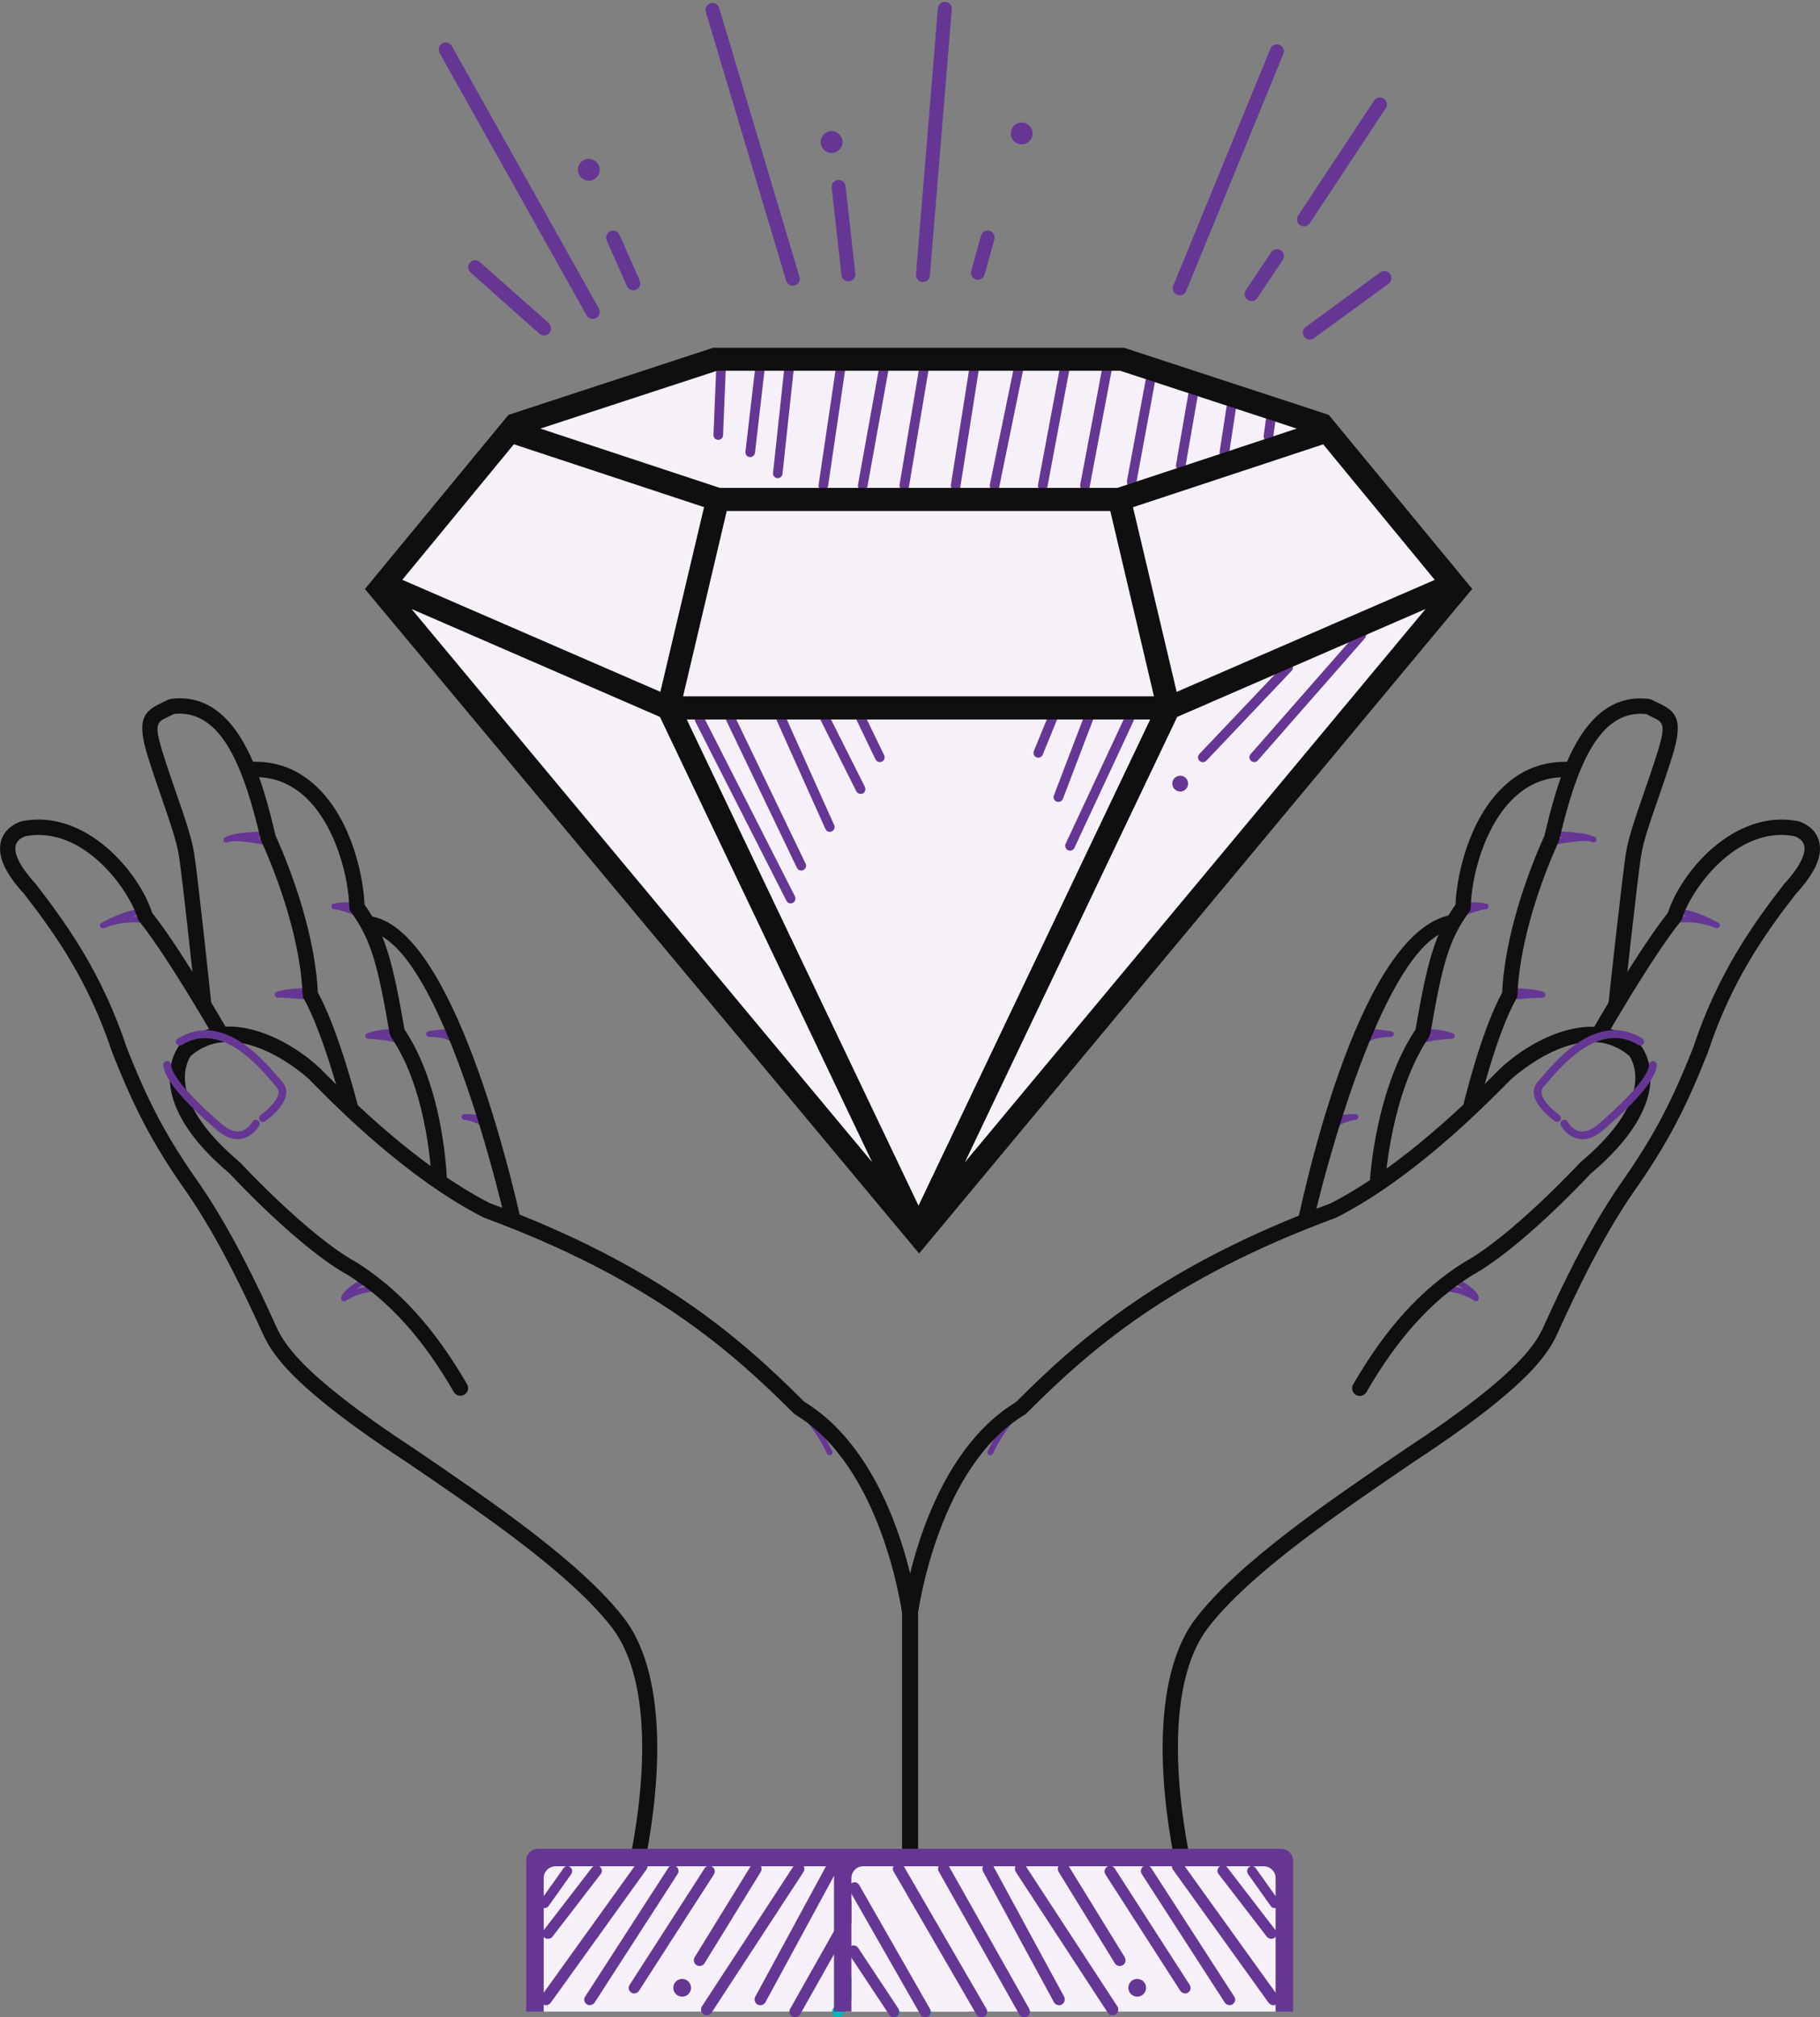 <?xml version="1.0" encoding="UTF-8"?>
<svg id="Layer_1" xmlns="http://www.w3.org/2000/svg" viewBox="0 0 180.65 200.19">
  <rect x="0" y="0" width="180.65" height="200.19" fill="#808080" stroke="none"/>
  <defs>
    <style>
      .cls-1 {
        fill: #0f0f0f;
      }

      .cls-2 {
        fill: #663695;
      }

      .cls-3 {
        fill: #f6f1f8;
      }

      .cls-4 {
        fill: #00b7b9;
      }
    </style>
  </defs>
  <g>
    <polygon class="cls-3" points="141.52 60.42 95.73 115.4 116.84 71.14 141.52 60.42"/>
    <polygon class="cls-3" points="116.79 68.66 112.45 50.33 131.34 44.08 142.42 57.54 116.79 68.66"/>
    <polygon class="cls-3" points="114.18 71.4 91.17 119.66 68.16 71.4 114.18 71.4"/>
    <polygon class="cls-3" points="72.13 50.71 110.21 50.71 114.55 69.11 67.8 69.11 72.13 50.71"/>
    <polygon class="cls-3" points="71.15 36.79 111.2 36.79 128.72 42.54 110.91 48.42 71.43 48.42 53.61 42.54 71.15 36.79"/>
    <polygon class="cls-3" points="65.51 71.14 86.61 115.4 40.83 60.42 65.51 71.14"/>
    <polygon class="cls-3" points="69.89 50.33 65.55 68.66 39.93 57.54 51.01 44.08 69.89 50.33"/>
  </g>
  <g>
    <path class="cls-2" d="M135.43,62.67c.2.18.22.47.05.67l-10.63,12.12c-.09.11-.23.17-.36.17-.11,0-.22-.05-.31-.12-.2-.18-.22-.47-.05-.67l10.63-12.12c.18-.2.47-.21.67-.05Z"/>
    <path class="cls-2" d="M128.18,65.9c.19.18.2.49.02.68l-8.46,8.91c-.1.1-.22.15-.35.15-.11,0-.24-.05-.33-.14-.19-.18-.2-.48-.02-.67l8.46-8.91c.18-.19.48-.2.67-.02Z"/>
    <path class="cls-2" d="M126.25,40.84c.26.04.44.28.4.54l-.27,1.99c-.03.24-.24.41-.47.41-.02,0-.05,0-.07,0-.26-.03-.44-.27-.41-.53l.27-1.99c.04-.26.27-.44.54-.41Z"/>
    <path class="cls-2" d="M122.35,39.52c.27.04.44.28.4.54l-.75,4.91c-.04.24-.24.4-.47.4-.02,0-.05,0-.07,0-.26-.04-.44-.28-.4-.54l.75-4.9c.04-.26.29-.44.54-.4Z"/>
    <path class="cls-2" d="M118.55,38.4c.26.05.43.29.39.55l-1.27,7.32c-.04.23-.24.4-.47.4-.03,0-.06,0-.08,0-.26-.05-.43-.29-.39-.55l1.27-7.32c.05-.26.29-.44.55-.39Z"/>
    <path class="cls-2" d="M117.15,76.98c.43,0,.78.35.78.78s-.35.79-.78.79-.79-.35-.79-.79.35-.78.79-.78Z"/>
    <path class="cls-2" d="M114.32,37.02c.26.05.43.3.38.56l-1.91,10.32c-.05.24-.24.4-.47.4-.02,0-.05,0-.08-.02-.26-.05-.43-.29-.38-.55l1.91-10.32c.05-.26.3-.43.56-.38Z"/>
    <path class="cls-2" d="M112.28,70.93c.24.11.34.4.23.63l-5.87,12.59c-.08.17-.25.27-.43.27-.07,0-.14-.02-.2-.05-.24-.11-.34-.4-.24-.63l5.88-12.59c.11-.24.39-.34.63-.23Z"/>
    <path class="cls-2" d="M109.98,36.1c.26.05.43.3.38.56l-2.2,11.63c-.05.23-.24.39-.47.39-.03,0-.06,0-.09-.02-.26-.05-.43-.3-.38-.56l2.2-11.63c.05-.26.3-.42.56-.37Z"/>
    <path class="cls-2" d="M108.2,70.88c.24.1.37.37.27.62l-2.97,7.78c-.08.19-.26.3-.45.3-.05,0-.11,0-.17-.03-.24-.09-.37-.37-.27-.62l2.97-7.78c.09-.24.37-.37.62-.27Z"/>
    <path class="cls-2" d="M105.79,35.99c.26.05.43.3.38.56l-2.2,11.73c-.05.24-.24.4-.47.4-.03,0-.06,0-.09-.02-.26-.05-.43-.3-.38-.55l2.2-11.74c.05-.26.3-.43.56-.38Z"/>
    <path class="cls-2" d="M104.73,70.62c.24.1.36.37.26.62l-1.49,3.65c-.08.19-.26.3-.44.3-.06,0-.12,0-.18-.03-.24-.1-.36-.38-.26-.63l1.49-3.65c.1-.24.37-.36.63-.26Z"/>
    <path class="cls-2" d="M101.22,35.99c.26.05.43.3.37.56l-2.4,11.74c-.05.22-.24.38-.47.38-.03,0-.07,0-.1-.02-.26-.05-.42-.3-.37-.56l2.41-11.73c.05-.26.3-.43.56-.37Z"/>
    <path class="cls-2" d="M96.78,35.99c.26.04.44.28.4.54l-1.85,11.74c-.04.24-.24.4-.47.4-.02,0-.05,0-.08,0-.26-.05-.43-.29-.4-.55l1.86-11.73c.04-.26.28-.44.54-.4Z"/>
    <path class="cls-2" d="M91.79,36.09c.26.05.43.29.39.55l-1.95,11.6c-.04.23-.24.4-.47.4-.03,0-.05,0-.08,0-.26-.05-.43-.29-.39-.55l1.95-11.6c.05-.26.28-.44.55-.4Z"/>
    <path class="cls-2" d="M87.81,36.09c.26.05.43.3.39.56l-2.1,11.63c-.04.23-.24.4-.47.4-.03,0-.06,0-.08,0-.26-.05-.43-.3-.39-.56l2.1-11.63c.05-.26.3-.43.55-.39Z"/>
    <path class="cls-2" d="M87.76,74.95c.11.24.02.52-.22.63-.07.04-.14.05-.21.05-.18,0-.35-.1-.43-.27l-1.86-3.87c-.11-.24-.02-.52.22-.63s.52-.02.63.22l1.87,3.87Z"/>
    <path class="cls-2" d="M85.85,78.1c.11.24.02.53-.21.64-.07.04-.14.05-.21.05-.18,0-.34-.1-.43-.26l-3.53-7.03c-.12-.24-.02-.52.21-.64.23-.11.52-.02.64.21l3.53,7.02Z"/>
    <path class="cls-2" d="M83.5,36.09c.26.04.43.28.4.54l-1.71,11.63c-.04.24-.24.41-.47.41-.02,0-.05,0-.07,0-.26-.04-.44-.28-.4-.54l1.72-11.63c.04-.26.28-.44.54-.4Z"/>
    <path class="cls-2" d="M82.8,81.87c.11.24,0,.52-.24.63-.07.03-.13.05-.2.05-.18,0-.35-.11-.43-.28l-4.82-10.74c-.11-.24,0-.52.24-.63.24-.11.52,0,.63.24l4.82,10.74Z"/>
    <path class="cls-2" d="M79.97,85.7c.11.24,0,.53-.23.64-.06.03-.14.05-.21.05-.18,0-.34-.1-.43-.27l-7-14.59c-.11-.24-.02-.53.22-.64s.52-.02.63.23l7.01,14.58Z"/>
    <path class="cls-2" d="M78.9,88.96c.12.24.02.53-.21.64-.07.04-.14.05-.21.05-.18,0-.34-.09-.42-.26l-9.04-17.77c-.12-.24-.02-.53.21-.64.24-.12.53-.03.64.21l9.04,17.77Z"/>
    <path class="cls-2" d="M78.38,35.98c.26.03.45.27.42.53l-1.13,10.51c-.02.24-.23.43-.47.43-.02,0-.03,0-.05,0-.26-.02-.45-.26-.42-.52l1.13-10.51c.03-.27.27-.45.53-.43Z"/>
    <path class="cls-2" d="M75.48,36.09c.27.03.45.27.42.53l-.96,8.31c-.03.24-.24.43-.47.43-.02,0-.04,0-.06,0-.26-.03-.45-.27-.42-.53l.97-8.31c.03-.27.27-.45.53-.42Z"/>
    <path class="cls-2" d="M71.59,36.09c.26,0,.47.23.45.5l-.27,6.6c0,.26-.22.46-.47.46h-.02c-.26,0-.47-.23-.46-.5l.27-6.61c0-.26.19-.48.5-.45Z"/>
  </g>
  <path class="cls-2" d="M34.14,129.13c-.05,0-.1-.01-.15-.04-.09-.06-.15-.17-.13-.27.09-.84,1.93-1.82,2.49-2.1.14-.07.31-.01.38.13.07.14.01.31-.13.38-.41.2-.83.45-1.2.7.77-.26,1.63-.4,2.42-.23.15.03.25.18.22.34-.03.15-.18.25-.34.22-1.26-.27-2.74.4-3.41.84-.05.03-.1.05-.15.05Z"/>
  <path class="cls-2" d="M82.36,144.43c-.11,0-.21-.06-.26-.16-1.74-3.69-4.72-5.96-4.75-5.98-.13-.1-.15-.27-.06-.4.1-.13.28-.15.4-.06.13.1,3.12,2.38,4.92,6.19.07.14,0,.31-.14.38-.04.02-.08.03-.12.03Z"/>
  <path class="cls-2" d="M48.35,111.96s-.1-.01-.15-.04c-.01,0-1.28-.76-2.12-.79-.15,0-.27-.13-.27-.28,0-.15.12-.28.27-.29.74-.04,1.93.16,1.98.17.16.03.26.17.23.33-.01.08-.06.15-.13.19.19.1.31.17.33.18.14.08.18.26.1.39-.05.09-.15.14-.25.14Z"/>
  <path class="cls-2" d="M45.22,103.7c-.1,0-.2-.05-.25-.15-.02-.03-.45-.65-2.38-.65-.15,0-.27-.12-.29-.27s.1-.28.24-.3c1.42-.21,2.37-.25,2.41-.25,0,0,0,0,.01,0,.15,0,.28.12.29.27,0,.16-.12.29-.27.3,0,0-.11,0-.3.02.58.25.76.55.79.6.07.14.02.31-.12.39-.04.02-.09.03-.13.03Z"/>
  <path class="cls-2" d="M40.06,103.62s-.05,0-.08-.01c-.02,0-1.62-.45-3.44-.53-.14,0-.25-.11-.27-.24-.02-.13.06-.27.18-.31,1.29-.47,3.07-.43,3.15-.43.16,0,.28.13.28.29,0,.16-.13.29-.29.28,0,0-.5-.01-1.13.04.96.16,1.63.34,1.67.35.15.04.24.2.2.35-.04.13-.15.21-.28.21Z"/>
  <path class="cls-2" d="M35.93,91.03s-.06,0-.09-.02c-.85-.3-2.33-.78-2.66-.78-.14,0-.27-.11-.28-.25s.07-.28.21-.31c.7-.17,2.3-.13,2.37-.13.16,0,.28.14.28.29,0,.16-.13.28-.29.28h0s-.22,0-.53,0c.49.16.93.31,1.09.37.15.05.23.22.17.36-.04.12-.15.19-.27.19Z"/>
  <path class="cls-2" d="M31.09,99.24s-.02,0-.03,0c-.02,0-2.09-.21-3.52-.25-.13,0-.24-.1-.27-.23s.04-.26.16-.32c.74-.35,3.18-.4,3.45-.4.13,0,.29.12.29.28s-.12.29-.28.29c-.08,0-.17,0-.28,0,.31.03.51.05.52.05.16.02.27.16.26.31-.01.15-.14.26-.28.26Z"/>
  <path class="cls-2" d="M26.84,83.95s-.04,0-.06,0c-1.31-.3-3.61-.66-4.18-.36-.14.07-.31.02-.38-.11-.08-.14-.03-.31.1-.38.96-.57,3.86-.58,4.19-.58.16,0,.29.13.29.29s-.13.29-.29.29c-.25,0-.63,0-1.07.03.72.12,1.32.25,1.46.28.15.03.25.19.22.34-.03.13-.15.22-.28.22Z"/>
  <path class="cls-2" d="M10.21,92.12c-.11,0-.21-.06-.26-.16-.07-.13-.02-.3.11-.37.04-.02,3.85-2.16,4.56-.94.08.13.04.3-.09.38.22.03.35.07.37.07.15.04.24.19.21.35-.04.15-.2.24-.35.21-.02,0-2.07-.5-4.45.45-.03.01-.07.02-.11.02ZM13.36,90.94c.31,0,.58.02.81.04-.01-.01-.02-.03-.03-.04-.09-.16-.5-.13-1.05.01.09,0,.19,0,.27,0Z"/>
  <path class="cls-2" d="M146.51,129.13c-.05,0-.11-.02-.15-.05-.68-.44-2.16-1.1-3.41-.84-.15.03-.31-.07-.34-.22-.03-.15.07-.31.22-.34.79-.17,1.65-.03,2.42.23-.36-.25-.79-.49-1.2-.7-.14-.07-.2-.24-.13-.38s.24-.2.38-.13c.56.28,2.4,1.26,2.49,2.1.01.11-.04.22-.13.27-.05.03-.1.04-.15.04Z"/>
  <path class="cls-2" d="M98.29,144.43s-.08,0-.12-.03c-.14-.07-.2-.24-.14-.38,1.8-3.81,4.8-6.1,4.92-6.19.13-.09.3-.07.4.06.09.13.07.31-.06.4-.03.02-3.01,2.3-4.75,5.98-.05.1-.15.16-.26.16Z"/>
  <path class="cls-2" d="M132.3,111.96c-.1,0-.19-.05-.25-.14-.08-.14-.04-.31.1-.39.02,0,.14-.08.33-.18-.07-.04-.11-.11-.13-.19-.03-.16.08-.3.23-.33.05,0,1.24-.21,1.98-.17.15,0,.27.14.27.29,0,.15-.12.28-.27.28-.83.04-2.1.79-2.12.79-.05.03-.1.04-.15.04Z"/>
  <path class="cls-2" d="M135.43,103.7s-.1-.01-.14-.04c-.13-.08-.19-.24-.11-.38.03-.06.21-.36.79-.6-.19-.01-.3-.02-.3-.02-.16,0-.28-.14-.27-.3,0-.15.13-.27.29-.27,0,0,0,0,.01,0,.04,0,.99.04,2.41.25.15.02.25.15.24.3s-.14.27-.29.27c-1.95,0-2.37.64-2.38.65-.05.09-.15.14-.25.14Z"/>
  <path class="cls-2" d="M140.6,103.62c-.13,0-.24-.08-.28-.21-.04-.15.05-.31.2-.35.04-.01.71-.2,1.67-.35-.63-.06-1.12-.05-1.13-.04-.12.02-.29-.12-.29-.28s.12-.29.28-.29c.08,0,1.86-.04,3.15.43.13.05.2.18.18.31-.02.13-.13.24-.27.24-1.82.08-3.42.53-3.44.53-.03,0-.05.01-.08.01Z"/>
  <path class="cls-2" d="M144.72,91.03c-.12,0-.23-.07-.27-.19-.05-.15.03-.31.17-.36.16-.06.6-.21,1.09-.37-.31,0-.52,0-.53,0h0c-.15,0-.28-.12-.29-.28,0-.16.12-.29.28-.29.07,0,1.67-.04,2.37.13.14.03.23.17.21.31s-.14.25-.28.25c-.33,0-1.8.48-2.66.78-.03.01-.06.02-.09.02Z"/>
  <path class="cls-2" d="M149.56,99.24c-.15,0-.27-.11-.28-.26-.02-.16.1-.3.26-.31,0,0,.2-.02.52-.05-.11,0-.2,0-.28,0-.16,0-.28-.13-.28-.29s.15-.28.29-.28c.27,0,2.71.05,3.45.4.12.06.18.19.16.32s-.14.22-.27.23c-1.43.04-3.5.25-3.52.25,0,0-.02,0-.03,0Z"/>
  <path class="cls-2" d="M153.81,83.95c-.13,0-.25-.09-.28-.22-.03-.15.06-.31.22-.34.15-.03.74-.16,1.46-.28-.43-.02-.81-.03-1.07-.03-.16,0-.29-.13-.29-.29s.13-.29.29-.29c.33,0,3.23.02,4.19.58.13.08.18.25.1.38-.08.14-.24.19-.38.11-.57-.3-2.87.06-4.18.36-.02,0-.04,0-.06,0Z"/>
  <path class="cls-2" d="M170.44,92.12s-.07,0-.11-.02c-2.38-.95-4.43-.45-4.45-.45-.15.04-.31-.05-.35-.21-.04-.15.05-.31.21-.35.02,0,.15-.04.37-.07-.12-.08-.16-.25-.09-.38.7-1.22,4.52.92,4.56.94.13.08.18.24.11.37-.05.1-.15.16-.26.16ZM166.84,90.82c-.16,0-.28.03-.32.11,0,.02-.02.03-.03.04.29-.03.66-.05,1.08-.03-.29-.07-.54-.12-.73-.12Z"/>
  <path class="cls-1" d="M90.35,187.77c-.42,0-.76-.34-.76-.76v-26.61c-.12-.88-2.13-14.9-10.64-20.01-.05-.03-.1-.07-.15-.11-6.2-6.2-14.21-13.33-30.78-19.45-.03-.01-.06-.02-.08-.04-7.46-3.81-14.31-10.7-16.88-13.3l-.39-.4c-.05-.05-6.95-6.44-11.74-2.3-.55.84-2.25,4.55,4.87,10.54.02.02.05.04.07.07.07.07,6.77,7.28,11.48,9.85,4.29,2.7,7.78,6.55,11.01,12.12.21.36.09.83-.28,1.04-.36.21-.83.09-1.04-.28-3.1-5.36-6.43-9.03-10.46-11.57-4.77-2.61-11.21-9.48-11.79-10.1-8.32-7.01-5.67-11.74-5.06-12.62.03-.05.07-.09.12-.13,4.66-4.16,11.12-.33,13.89,2.28l.41.41c2.28,2.3,9.22,9.29,16.45,12.99,16.77,6.19,24.92,13.42,31.23,19.72,9.32,5.67,11.22,20.49,11.3,21.12,0,.03,0,.06,0,.09v26.66c0,.42-.34.76-.76.76Z"/>
  <path class="cls-1" d="M50.85,121.54c-.35,0-.66-.24-.74-.59-1.85-7.92-7.45-27.83-13.64-28.53-.42-.05-.72-.43-.67-.84.05-.42.41-.72.84-.67,8.38.95,14.25,26.67,14.96,29.7.1.41-.16.82-.57.92-.06.01-.12.02-.17.02Z"/>
  <path class="cls-1" d="M43.6,118c-.42,0-.76-.33-.76-.75,0-.09-.25-8.83-4.04-14.36-.06-.09-.1-.19-.12-.3-1.14-6.54-1.76-9.27-3.86-12.1-.09-.13-.15-.28-.15-.44-.05-2.79-1.25-8-4.31-10.9-1.51-1.42-3.3-2.11-5.32-2.03-.42.02-.78-.31-.79-.73-.02-.42.31-.78.73-.79,2.45-.09,4.61.73,6.42,2.44,3.56,3.36,4.67,9,4.78,11.73,2.15,2.99,2.85,5.99,3.97,12.39,3.95,5.92,4.2,14.68,4.21,15.06,0,.42-.33.77-.75.77h-.01Z"/>
  <path class="cls-1" d="M34.79,110.69c-.34,0-.65-.23-.74-.58-.02-.08-1.91-7.49-3.91-11.03-.06-.11-.09-.23-.1-.35-.16-4.27-1.66-9.83-4.1-15.26-.02-.04-.03-.09-.05-.14-1.62-6.79-3.77-12.99-8.61-12.48-.2.1-.39.19-.58.28-1.11.52-1.44.68-.59,3.42.44,1.44.93,2.83,1.39,4.18.81,2.33,1.51,4.35,1.76,5.89.38,2.33,1.67,14.52,1.72,15.04.04.42-.27.79-.69.83-.41.04-.79-.27-.83-.69-.01-.13-1.34-12.66-1.71-14.94-.23-1.4-.9-3.36-1.69-5.63-.47-1.36-.96-2.77-1.41-4.23-1.12-3.62-.39-4.41,1.4-5.25.2-.09.41-.19.63-.31.08-.04.17-.07.26-.08,6.92-.91,9.19,8.46,10.41,13.56,2.47,5.5,3.99,11.17,4.2,15.58,2.08,3.78,3.89,10.92,3.98,11.25.1.41-.15.82-.55.92-.06.02-.12.02-.19.02Z"/>
  <path class="cls-1" d="M62.52,188.88c-.06,0-.12,0-.18-.02-.41-.1-.66-.51-.56-.92,2.94-12.12,2.56-21.74-1.03-26.41-4.13-5.36-12.76-11.24-20.37-16.42-12.14-7.95-13.57-11.14-14.43-13.05l-.36-.78c-1.02-2.22-3.73-8.1-6.92-12.76-3.72-5.25-5.44-8.83-7.5-13.99-2.39-7.2-5.64-11.76-8.77-15.82-1.9-2.05-2.67-3.77-2.31-5.2.34-1.31,1.51-1.83,2-2,.03-.01.06-.02.09-.02,6.35-1.25,11.65,5.09,12.92,9.1,2.85,3.57,7.31,11.34,7.51,11.69.21.36.09.83-.27,1.04-.36.21-.83.09-1.04-.27-.05-.08-4.71-8.2-7.48-11.62-.06-.08-.11-.17-.14-.26-.82-2.78-5.35-9.28-11.16-8.19-.27.1-.82.36-.96.91-.13.49-.03,1.64,1.99,3.83,3.11,4.04,6.6,8.9,9.04,16.28,1.99,5,3.68,8.5,7.32,13.64,3.27,4.78,6.02,10.75,7.05,13l.36.79c.74,1.64,2.11,4.69,13.89,12.4,7.72,5.26,16.45,11.21,20.74,16.76,3.87,5.04,4.35,15.13,1.3,27.7-.08.35-.4.58-.74.58Z"/>
  <path class="cls-1" d="M90.3,187.77c-.42,0-.76-.34-.76-.76v-26.66s0-.06,0-.09c.08-.63,1.98-15.45,11.3-21.12,6.31-6.3,14.45-13.52,31.23-19.72,7.23-3.7,14.17-10.69,16.45-12.99l.4-.4c2.78-2.62,9.24-6.46,13.9-2.3.04.04.08.08.12.13.62.88,3.27,5.61-5.06,12.62-.58.62-7.03,7.49-11.83,10.12-3.99,2.52-7.32,6.19-10.42,11.55-.21.36-.68.49-1.04.28-.36-.21-.49-.68-.28-1.04,3.23-5.58,6.71-9.42,10.97-12.1,4.75-2.6,11.45-9.8,11.52-9.88.02-.02.04-.05.07-.07,7.13-5.99,5.42-9.69,4.87-10.54-4.79-4.15-11.69,2.25-11.76,2.31l-.38.38c-2.58,2.6-9.42,9.49-16.88,13.3-.03.01-.05.03-.08.04-16.57,6.11-24.58,13.24-30.78,19.45-.04.04-.09.08-.15.11-8.51,5.11-10.52,19.12-10.64,20.01v26.61c0,.42-.34.76-.76.76Z"/>
  <path class="cls-1" d="M129.63,121.72c-.06,0-.12,0-.17-.02-.41-.1-.67-.5-.57-.92.73-3.14,6.23-28.99,15.5-30.04.42-.05.47.25.52.67.05.42-.25.8-.67.84-6.19.7-12.02,20.96-13.86,28.88-.08.35-.4.59-.74.59Z"/>
  <path class="cls-1" d="M136.74,118h-.01c-.42,0-.76-.35-.75-.77,0-.38.57-9.14,4.52-15.06,1.12-6.4,1.82-9.4,3.97-12.39.11-2.73,1.22-8.37,4.78-11.73,1.81-1.71,3.97-2.53,6.42-2.44.42.02.75.37.73.79s-.38.75-.79.73c-2.02-.08-3.81.6-5.32,2.03-3.07,2.89-4.26,8.1-4.31,10.9,0,.16-.06.31-.15.44-2.1,2.82-2.73,5.56-3.86,12.1-.02.11-.06.21-.12.3-3.78,5.53-4.35,14.27-4.35,14.36,0,.42-.35.75-.76.75Z"/>
  <path class="cls-1" d="M146,110.55c-.06,0-.12,0-.19-.02-.41-.1-.66-.52-.55-.92.08-.33,1.76-7.32,3.84-11.1.2-4.41,1.73-10.08,4.2-15.58,1.22-5.1,3.49-14.46,10.41-13.56.09.01.18.04.26.08.22.12.43.22.63.31,1.8.84,2.52,1.64,1.4,5.25-.45,1.46-.94,2.87-1.41,4.23-.79,2.27-1.47,4.22-1.69,5.63-.37,2.28-1.7,14.59-1.71,14.72-.04.42-.42.72-.83.69-.42-.04-.73-.41-.69-.83.05-.53,1.35-12.49,1.72-14.82.25-1.54.95-3.55,1.76-5.89.47-1.35.95-2.74,1.4-4.18.85-2.75.51-2.9-.59-3.42-.18-.09-.37-.18-.58-.28-4.82-.51-7,5.69-8.61,12.48-.01.05-.03.09-.05.14-2.45,5.43-3.94,10.99-4.1,15.26,0,.12-.04.24-.1.35-2.01,3.53-3.76,10.8-3.78,10.88-.09.35-.4.58-.74.58Z"/>
  <path class="cls-1" d="M118.13,188.88c-.34,0-.66-.23-.74-.58-3.05-12.57-2.57-22.66,1.3-27.7,4.29-5.56,13.02-11.51,20.72-16.75,11.79-7.73,13.16-10.77,13.9-12.41l.36-.79c1.03-2.25,3.78-8.22,7.05-12.99,3.64-5.14,5.33-8.65,7.34-13.69,2.43-7.34,5.91-12.21,8.98-16.19,2.07-2.24,2.16-3.39,2.04-3.89-.14-.55-.69-.81-.96-.91-5.8-1.1-10.34,5.41-11.16,8.19-.03.1-.08.19-.14.26-2.77,3.42-7.44,11.54-7.49,11.62-.21.36-.68.48-1.04.27-.36-.21-.48-.68-.27-1.04.2-.35,4.68-8.12,7.53-11.69,1.27-4.01,6.55-10.34,12.92-9.1.03,0,.06.01.09.02.49.16,1.67.69,2,2,.37,1.43-.4,3.14-2.35,5.25-3.09,4.01-6.34,8.57-8.71,15.73-2.07,5.2-3.8,8.78-7.52,14.04-3.19,4.65-5.89,10.54-6.91,12.75l-.36.78c-.86,1.9-2.29,5.09-14.44,13.05-7.6,5.18-16.23,11.05-20.36,16.42-3.59,4.67-3.97,14.29-1.03,26.41.1.41-.15.82-.56.92-.06.01-.12.02-.18.02Z"/>
  <path class="cls-2" d="M26.09,111.34c-.12,0-.24-.06-.31-.16-.12-.17-.08-.41.09-.53.46-.32,1.68-1.34,1.77-2.18.03-.24-.04-.44-.21-.62-.11-.13-.25-.29-.41-.47-1.55-1.8-5.17-6-8.99-3.67-.18.11-.41.05-.52-.13-.11-.18-.05-.41.13-.52,4.37-2.67,8.29,1.88,9.96,3.82.15.18.29.34.4.46.31.35.45.77.4,1.22-.15,1.34-1.89,2.58-2.09,2.72-.07.05-.14.07-.22.07Z"/>
  <path class="cls-2" d="M23.59,113.05c-.67,0-1.37-.31-2.08-.92-3.44-2.96-5.23-5.12-5.3-6.44-.01-.21.15-.39.36-.4.23-.01.39.15.4.36.06,1.05,1.9,3.2,5.04,5.9.67.58,1.29.81,1.84.71.77-.14,1.2-.93,1.21-.94.1-.18.33-.26.52-.16.19.1.26.33.16.51-.02.05-.6,1.11-1.73,1.33-.13.03-.27.04-.4.04Z"/>
  <path class="cls-2" d="M154.56,111.34c-.07,0-.15-.02-.22-.07-.2-.14-1.94-1.39-2.09-2.72-.05-.45.09-.88.4-1.22.11-.12.24-.28.4-.46,1.67-1.94,5.59-6.49,9.96-3.82.18.11.24.34.13.52-.11.18-.35.24-.52.13-3.82-2.34-7.44,1.87-8.99,3.67-.16.19-.3.35-.41.47-.17.19-.24.39-.21.62.09.84,1.31,1.86,1.77,2.18.17.12.22.36.09.53-.07.11-.19.16-.31.16Z"/>
  <path class="cls-2" d="M157.06,113.05c-.14,0-.27-.01-.4-.04-1.13-.22-1.71-1.28-1.73-1.33-.1-.19-.03-.42.16-.51.19-.1.42-.03.51.16h0s.43.79,1.21.94c.55.1,1.17-.14,1.84-.71,3.14-2.7,4.98-4.85,5.04-5.9.01-.21.17-.37.4-.36.21.01.37.19.36.4-.08,1.31-1.86,3.48-5.3,6.44-.71.61-1.41.92-2.08.92Z"/>
  <path class="cls-1" d="M112.45,50.33l4.34,18.34,25.63-11.12-11.08-13.46-18.89,6.24ZM111.2,36.79h-40.04l-17.54,5.74,17.82,5.89h39.48l17.81-5.89-17.53-5.74ZM131.88,41.16l14.25,17.28-54.9,65.95L36.22,58.45l14.25-17.28,20.32-6.66h40.78l20.32,6.66ZM114.55,69.11l-4.34-18.41h-38.08l-4.34,18.41h46.75ZM95.73,115.4l45.79-54.98-24.68,10.72-21.1,44.26ZM91.17,119.66l23-48.26h-46.01l23.01,48.26ZM86.61,115.4l-21.1-44.26-24.68-10.72,45.79,54.98ZM65.55,68.66l4.34-18.34-18.89-6.24-11.08,13.46,25.63,11.12Z"/>
  <g>
    <path class="cls-2" d="M138.1,27.49c.04.24-.06.5-.27.66l-7.41,5.41c-.3.23-.74.16-.97-.14-.23-.31-.16-.75.15-.97l7.4-5.42c.31-.23.75-.16.97.15.08.09.11.2.13.31Z"/>
    <path class="cls-2" d="M137.66,10.27c.02.16-.02.33-.11.47l-7.54,11.41c-.21.32-.65.41-.97.2s-.4-.64-.19-.96l7.54-11.41c.21-.32.65-.41.97-.2.17.11.27.3.3.49Z"/>
    <path class="cls-2" d="M127.43,5c.02.12,0,.24-.05.36l-9.64,23.51c-.14.36-.55.53-.9.38-.36-.14-.53-.55-.38-.91l9.64-23.51c.14-.35.55-.52.9-.37.24.09.4.3.43.54Z"/>
    <path class="cls-2" d="M127.43,25.33c.02.16-.02.34-.11.48l-2.52,3.76c-.21.32-.65.4-.96.19-.32-.21-.4-.64-.19-.96l2.52-3.76c.21-.32.65-.4.97-.19.17.11.27.29.3.48Z"/>
    <path class="cls-2" d="M101.41,12.16c.6,0,1.09.49,1.09,1.08s-.49,1.09-1.09,1.09-1.08-.49-1.08-1.09.48-1.08,1.08-1.08Z"/>
    <path class="cls-2" d="M98.72,23.57c0,.06,0,.12-.02.18l-.97,3.5c-.1.37-.48.59-.85.49-.37-.11-.58-.49-.48-.85l.97-3.5c.1-.37.48-.59.85-.49.3.08.5.37.5.67Z"/>
    <path class="cls-2" d="M94.47.88s0,.04,0,.06l-2.17,26.42c-.03.38-.37.66-.75.63-.38-.03-.66-.37-.63-.75l2.17-26.42c.03-.38.37-.67.75-.63.37.02.64.33.64.69Z"/>
    <path class="cls-2" d="M84.9,27.15v.08c0,.35-.26.65-.62.69-.38.05-.72-.23-.76-.61l-.97-8.69c-.04-.38.24-.72.61-.76.38-.05.72.23.77.61l.97,8.69Z"/>
    <path class="cls-2" d="M82.54,13.01c.6,0,1.09.49,1.09,1.09s-.49,1.08-1.09,1.08-1.08-.48-1.08-1.08.49-1.09,1.08-1.09Z"/>
    <path class="cls-2" d="M79.36,27.46c.02.07.03.14.03.2,0,.3-.2.58-.5.66-.37.11-.75-.1-.86-.47l-7.97-26.66c-.11-.37.1-.75.47-.86.37-.11.75.1.86.47l7.96,26.66Z"/>
    <path class="cls-2" d="M63.49,27.84c.05.11.07.23.06.34-.02.24-.18.47-.41.57-.35.16-.76,0-.91-.35l-2.01-4.54c-.15-.35,0-.76.36-.91.35-.16.75,0,.91.35l2.01,4.54Z"/>
    <path class="cls-2" d="M58.54,15.77c.59.05,1.04.58.98,1.18-.05.59-.58,1.04-1.18.98-.59-.06-1.04-.59-.98-1.18.05-.6.59-1.04,1.18-.98Z"/>
    <path class="cls-2" d="M59.44,30.62c.07.13.1.27.08.4-.02.22-.14.43-.35.54-.34.19-.75.07-.95-.27l-14.59-26.04c-.18-.34-.07-.75.27-.95.34-.18.75-.07.95.27l14.59,26.04Z"/>
    <path class="cls-2" d="M54.46,32.07c.18.15.25.37.23.59,0,.14-.07.28-.17.4-.26.29-.69.31-.98.06l-6.83-6.08c-.29-.25-.32-.69-.06-.98.25-.29.69-.31.98-.06l6.84,6.07Z"/>
  </g>
  <g>
    <path class="cls-3" d="M96.07,199.62v-13.25c0-.64-.52-1.17-1.17-1.17h-39.77c-.64,0-1.17.52-1.17,1.17v13.25h42.11Z"/>
    <path class="cls-2" d="M97.8,184.64v14.98h-1.73v-13.25c0-.64-.52-1.17-1.17-1.17h-39.77c-.65,0-1.17.53-1.17,1.17v13.25h-1.73v-14.98c0-.64.52-1.17,1.17-1.17h43.23c.65,0,1.17.53,1.17,1.17Z"/>
    <path class="cls-4" d="M91.88,200.19c-.11,0-.21-.03-.31-.1-.25-.18-.31-.53-.14-.78l3.98-6.01c.17-.26.51-.32.76-.15.25.18.31.53.14.78l-3.98,6.01c-.11.16-.28.25-.45.25Z"/>
    <path class="cls-4" d="M88.75,200.19c-.09,0-.19-.02-.27-.07-.26-.15-.35-.49-.2-.76l7.02-12.29c.15-.27.49-.36.75-.2.26.15.35.49.2.76l-7.02,12.29c-.1.18-.29.28-.48.28Z"/>
    <path class="cls-4" d="M83.16,200.19c-.1,0-.19-.02-.28-.07-.27-.15-.37-.5-.21-.77l8.22-14.18c.15-.27.5-.37.78-.21.27.15.37.5.21.77l-8.22,14.18c-.1.18-.3.28-.5.28Z"/>
    <path class="cls-2" d="M78.93,200.19c-.09,0-.19-.02-.28-.07-.27-.15-.37-.49-.22-.77l7.99-14.18c.15-.27.5-.37.77-.22.27.15.37.49.22.77l-7.99,14.18c-.1.18-.3.29-.49.29Z"/>
    <path class="cls-2" d="M75.47,198.99c-.09,0-.19-.02-.27-.07-.28-.15-.38-.5-.23-.78l7.03-12.96c.15-.28.5-.38.78-.23.28.15.38.5.23.78l-7.03,12.96c-.1.19-.3.3-.5.3Z"/>
    <path class="cls-2" d="M70.15,199.99c-.11,0-.22-.03-.31-.09-.26-.17-.34-.53-.17-.79l9.12-13.96c.17-.26.53-.34.79-.17.26.17.34.53.17.79l-9.12,13.96c-.11.17-.29.26-.48.26Z"/>
    <path class="cls-2" d="M69.44,195.1c-.1,0-.21-.03-.3-.08-.27-.17-.35-.52-.19-.79l5.58-9.07c.16-.27.52-.35.79-.19.27.17.35.52.19.79l-5.58,9.07c-.11.18-.3.27-.49.27Z"/>
    <circle class="cls-2" cx="67.71" cy="197.26" r=".88"/>
    <path class="cls-2" d="M62.96,197.83c-.1,0-.2-.03-.3-.09-.26-.16-.33-.5-.17-.76l7.44-11.56c.16-.26.51-.33.76-.17.26.16.33.5.17.76l-7.44,11.56c-.11.16-.28.25-.47.25Z"/>
    <path class="cls-2" d="M58.55,198.99c-.1,0-.21-.03-.3-.09-.26-.16-.34-.51-.17-.76l8.24-12.76c.17-.26.51-.33.77-.17.26.16.34.51.17.76l-8.24,12.76c-.11.16-.29.25-.47.25Z"/>
    <path class="cls-2" d="M54.19,198.99c-.12,0-.23-.03-.33-.11-.26-.18-.31-.54-.13-.8l9.5-13.22c.18-.26.54-.31.8-.13.26.18.31.54.13.8l-9.5,13.22c-.11.16-.29.24-.47.24Z"/>
    <path class="cls-2" d="M54.4,192.4c-.11,0-.23-.03-.33-.1-.24-.17-.3-.5-.11-.74l4.79-6.22c.18-.23.52-.28.77-.11.24.17.3.5.11.74l-4.79,6.22c-.11.14-.27.21-.44.21Z"/>
    <path class="cls-2" d="M54.07,189.35c-.1,0-.2-.03-.28-.1-.21-.16-.25-.47-.1-.69l2.25-3.17c.15-.22.45-.27.66-.1.21.16.25.47.1.69l-2.25,3.17c-.09.13-.24.2-.38.2Z"/>
  </g>
  <g>
    <path class="cls-3" d="M84.51,199.62v-13.25c0-.64.52-1.17,1.17-1.17h39.77c.64,0,1.17.52,1.17,1.17v13.25s-42.11,0-42.11,0Z"/>
    <path class="cls-2" d="M82.78,184.64v14.98h1.73v-13.25c0-.64.52-1.17,1.17-1.17h39.78c.64,0,1.17.53,1.17,1.17v13.25h1.72v-14.98c0-.64-.52-1.17-1.17-1.17h-43.23c-.64,0-1.17.53-1.17,1.17Z"/>
    <path class="cls-2" d="M88.71,200.19c.11,0,.21-.03.31-.1.25-.18.31-.53.14-.78l-3.98-6.01c-.17-.26-.51-.32-.76-.15-.25.18-.31.53-.14.78l3.98,6.01c.11.16.28.25.45.25Z"/>
    <path class="cls-2" d="M91.84,200.19c.09,0,.19-.02.27-.07.26-.15.35-.49.2-.76l-7.02-12.29c-.15-.27-.49-.36-.75-.2-.26.15-.35.49-.2.76l7.02,12.29c.1.18.29.28.48.28Z"/>
    <path class="cls-2" d="M97.42,200.19c.1,0,.19-.02.28-.07.27-.15.37-.5.21-.77l-8.22-14.18c-.15-.27-.5-.37-.78-.21-.27.15-.37.5-.21.77l8.22,14.18c.1.18.3.28.5.28Z"/>
    <path class="cls-2" d="M101.66,200.19c.09,0,.19-.02.28-.07.27-.15.37-.49.22-.77l-7.99-14.18c-.15-.27-.5-.37-.77-.22-.27.15-.37.49-.22.77l7.99,14.18c.1.18.3.29.49.29Z"/>
    <path class="cls-2" d="M105.12,198.99c.09,0,.19-.02.27-.07.28-.15.38-.5.23-.78l-7.03-12.96c-.15-.28-.5-.38-.78-.23-.28.15-.38.5-.23.78l7.03,12.96c.1.19.3.3.5.3Z"/>
    <path class="cls-2" d="M110.43,199.99c.11,0,.22-.03.31-.09.26-.17.34-.53.17-.79l-9.12-13.96c-.17-.26-.53-.34-.79-.17-.26.17-.34.53-.17.79l9.12,13.96c.11.17.29.26.48.26Z"/>
    <path class="cls-2" d="M111.15,195.1c.1,0,.21-.03.3-.08.27-.17.35-.52.19-.79l-5.58-9.07c-.16-.27-.52-.35-.79-.19-.27.17-.35.52-.19.79l5.58,9.07c.11.18.3.27.49.27Z"/>
    <circle class="cls-2" cx="112.88" cy="197.26" r=".88"/>
    <path class="cls-2" d="M117.62,197.83c.1,0,.2-.03.3-.09.26-.16.33-.5.17-.76l-7.44-11.56c-.16-.26-.51-.33-.76-.17-.26.16-.33.5-.17.76l7.44,11.56c.11.16.28.25.47.25Z"/>
    <path class="cls-2" d="M122.04,198.99c.1,0,.21-.03.3-.09.26-.16.34-.51.17-.76l-8.24-12.76c-.17-.26-.51-.33-.77-.17-.26.16-.34.51-.17.76l8.24,12.76c.11.16.29.25.47.25Z"/>
    <path class="cls-2" d="M126.39,198.99c.12,0,.23-.03.33-.11.26-.18.31-.54.13-.8l-9.5-13.22c-.18-.26-.54-.31-.8-.13-.26.18-.31.54-.13.8l9.5,13.22c.11.16.29.24.47.24Z"/>
    <path class="cls-2" d="M126.18,192.4c.11,0,.23-.03.33-.1.24-.17.3-.5.11-.74l-4.79-6.22c-.18-.23-.52-.28-.77-.11-.24.17-.3.5-.11.74l4.79,6.22c.11.14.27.21.44.21Z"/>
    <path class="cls-2" d="M126.51,189.35c.1,0,.2-.03.28-.1.21-.16.25-.47.1-.69l-2.25-3.17c-.15-.22-.45-.27-.66-.1-.21.16-.25.47-.1.69l2.25,3.17c.09.13.24.2.38.2Z"/>
  </g>
</svg>
